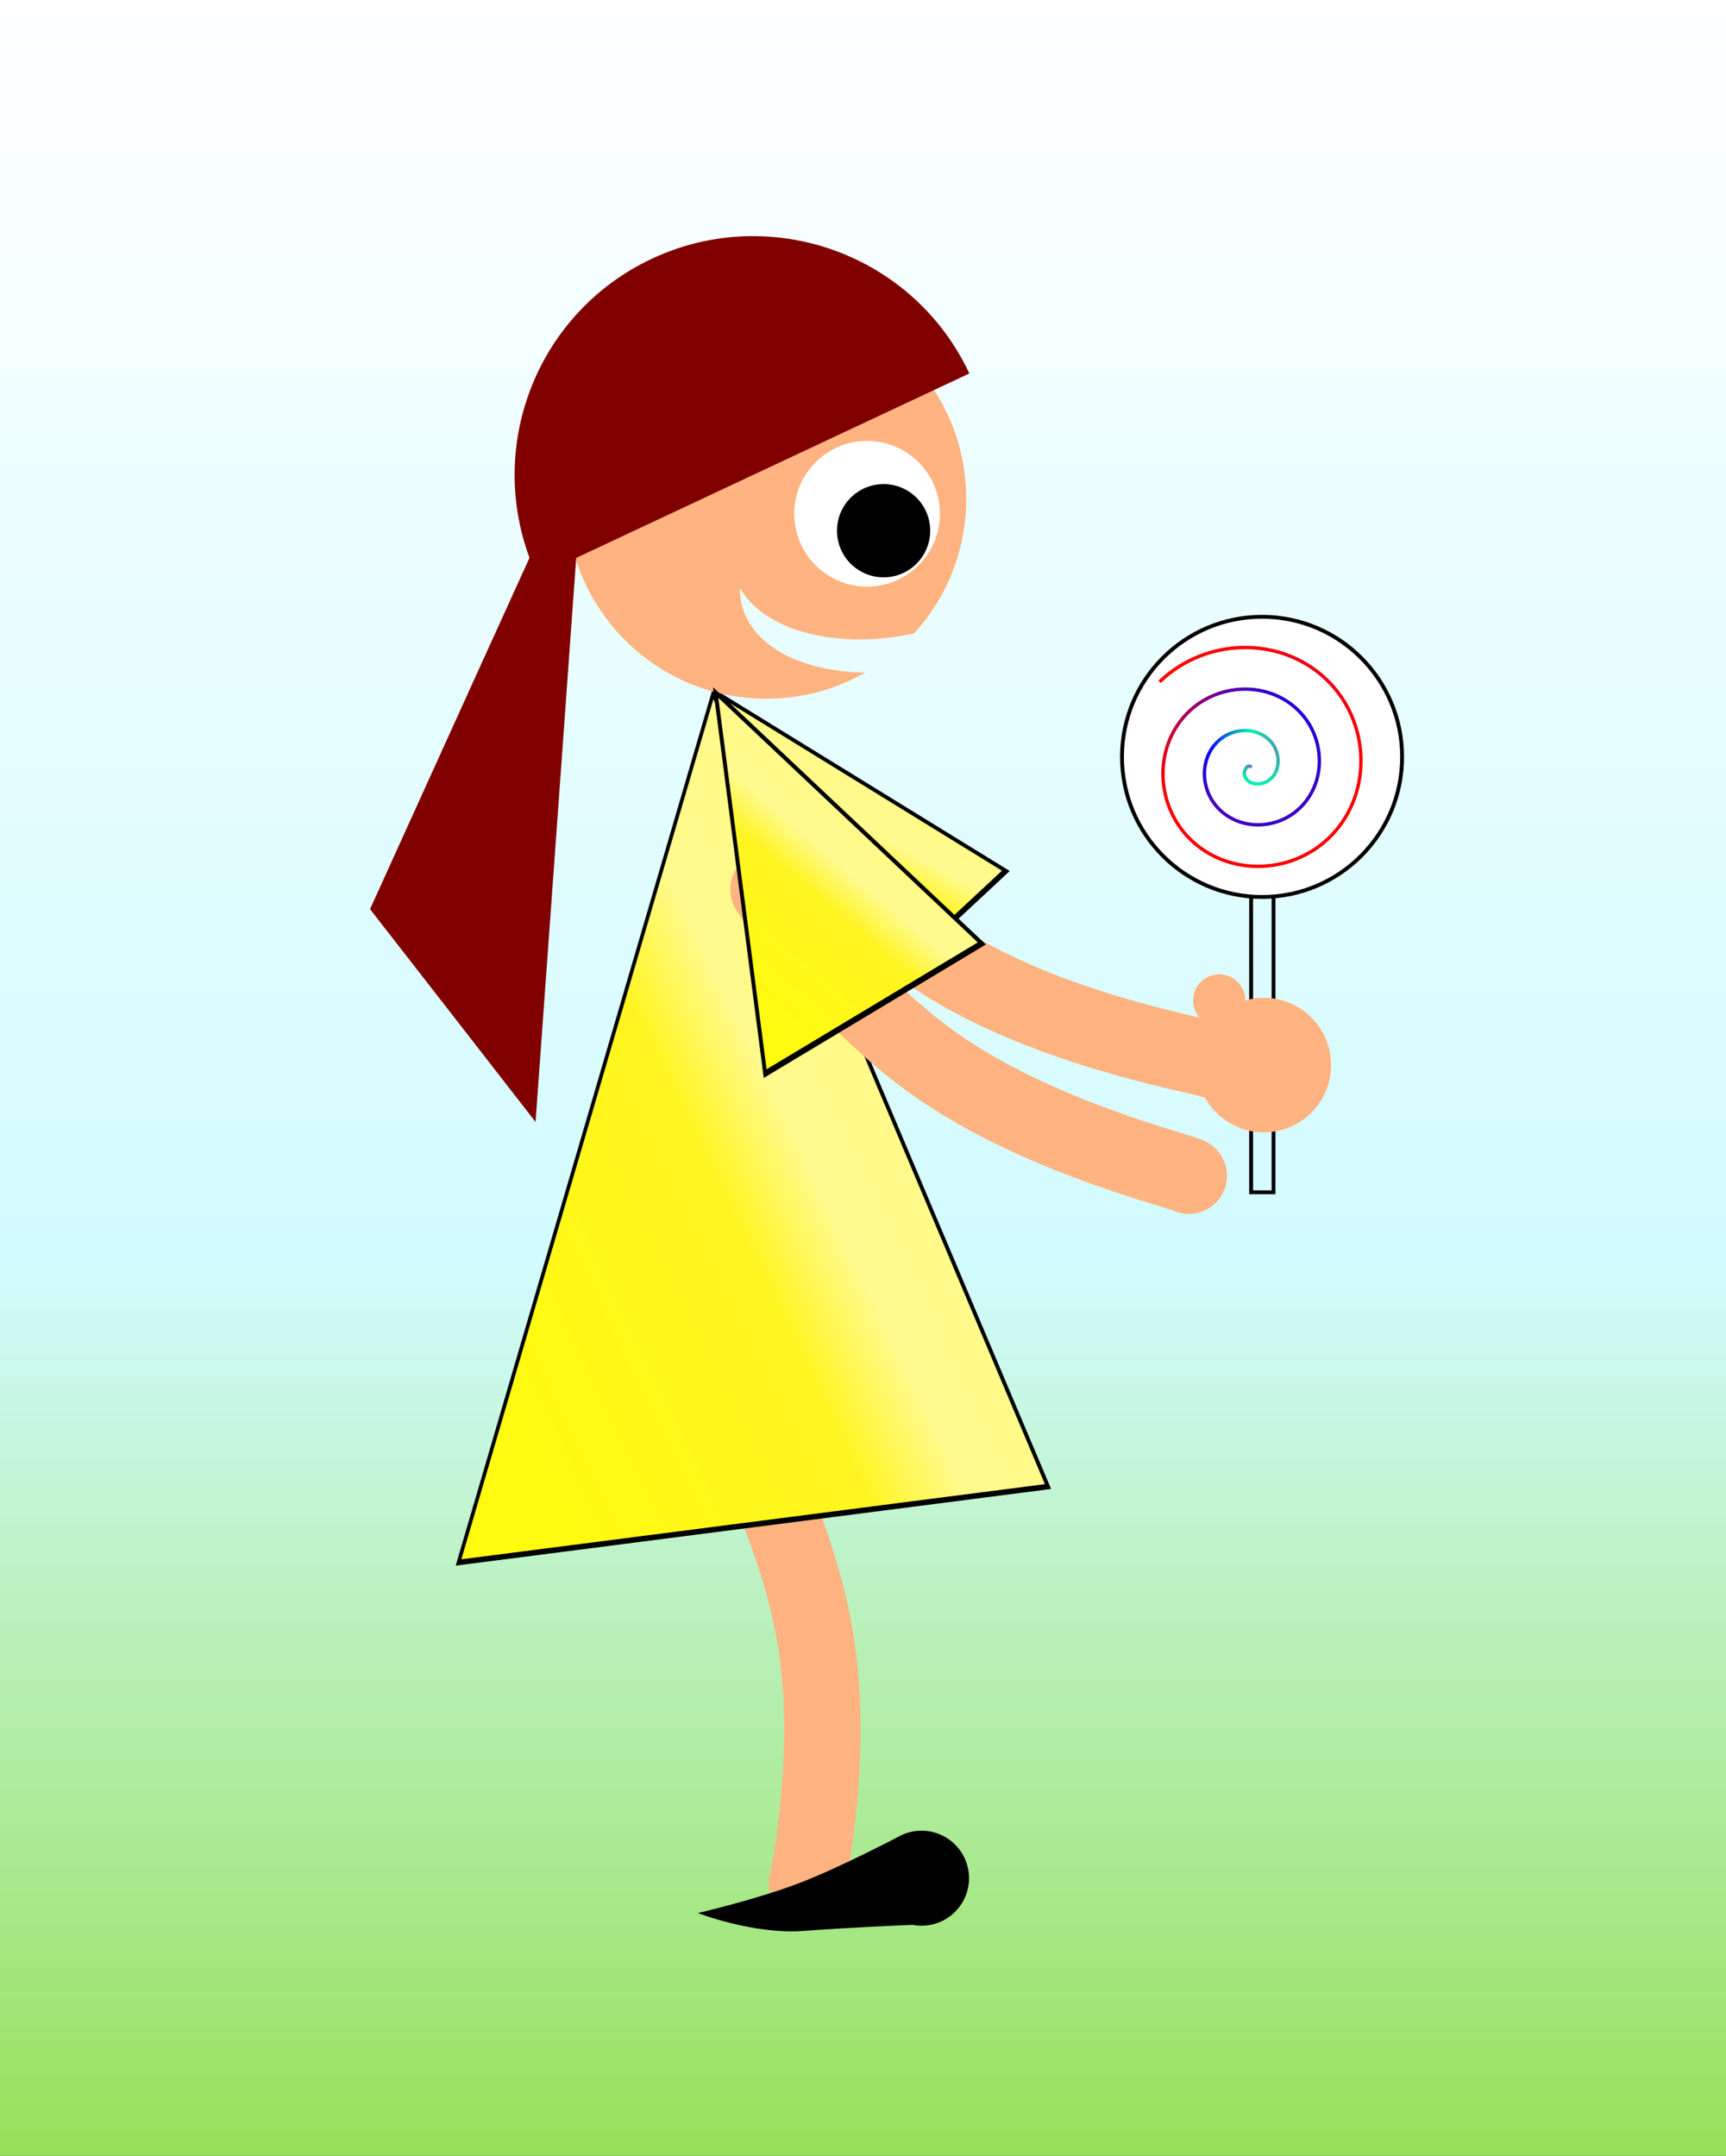 <?xml version="1.0" encoding="UTF-8" standalone="no"?>
<!-- Created with Inkscape (http://www.inkscape.org/) -->

<svg
   xmlns:dc="http://purl.org/dc/elements/1.1/"
   xmlns:cc="http://creativecommons.org/ns#"
   xmlns:rdf="http://www.w3.org/1999/02/22-rdf-syntax-ns#"
   xmlns:svg="http://www.w3.org/2000/svg"
   xmlns="http://www.w3.org/2000/svg"
   xmlns:xlink="http://www.w3.org/1999/xlink"
   xmlns:sodipodi="http://sodipodi.sourceforge.net/DTD/sodipodi-0.dtd"
   xmlns:inkscape="http://www.inkscape.org/namespaces/inkscape"
   width="394"
   height="492"
   id="svg2"
   version="1.1"
   inkscape:version="0.47 r22583"
   sodipodi:docname="girl with lollypop.svg">
  <rect width="100%" height="100%" fill="#333333" stroke="none"/>
  <defs
     id="defs4">
    <linearGradient
       id="linearGradient3702">
      <stop
         id="stop3704"
         offset="0"
         style="stop-color:#fffa89;stop-opacity:1;" />
      <stop
         style="stop-color:#ffffff;stop-opacity:1;"
         offset="0.218"
         id="stop3706" />
      <stop
         style="stop-color:#fff521;stop-opacity:1;"
         offset="0.423"
         id="stop3708" />
      <stop
         id="stop3710"
         offset="1"
         style="stop-color:#fffa10;stop-opacity:1;" />
    </linearGradient>
    <linearGradient
       id="linearGradient3692">
      <stop
         id="stop3694"
         offset="0"
         style="stop-color:#fffa89;stop-opacity:1;" />
      <stop
         style="stop-color:#ffffff;stop-opacity:1;"
         offset="0"
         id="stop3696" />
      <stop
         style="stop-color:#fff521;stop-opacity:1;"
         offset="0.423"
         id="stop3698" />
      <stop
         id="stop3700"
         offset="1"
         style="stop-color:#fffa10;stop-opacity:1;" />
    </linearGradient>
    <linearGradient
       id="linearGradient3680">
      <stop
         style="stop-color:#ffffff;stop-opacity:1;"
         offset="0"
         id="stop3682" />
      <stop
         id="stop3688"
         offset="0.583"
         style="stop-color:#d2fbff;stop-opacity:1;" />
      <stop
         style="stop-color:#96e159;stop-opacity:1;"
         offset="1"
         id="stop3684" />
    </linearGradient>
    <linearGradient
       id="linearGradient3650">
      <stop
         style="stop-color:#fffa89;stop-opacity:1;"
         offset="0"
         id="stop3652" />
      <stop
         id="stop3668"
         offset="0.135"
         style="stop-color:#fffa8e;stop-opacity:1;" />
      <stop
         id="stop3666"
         offset="0.351"
         style="stop-color:#fff521;stop-opacity:1;" />
      <stop
         style="stop-color:#fffa10;stop-opacity:1;"
         offset="1"
         id="stop3690" />
    </linearGradient>
    <linearGradient
       id="linearGradient3617">
      <stop
         style="stop-color:#ca00af;stop-opacity:1;"
         offset="0"
         id="stop3619" />
      <stop
         id="stop3627"
         offset="0.25"
         style="stop-color:#00f6af;stop-opacity:1;" />
      <stop
         id="stop3625"
         offset="0.5"
         style="stop-color:#0000ff;stop-opacity:1;" />
      <stop
         style="stop-color:#ff0000;stop-opacity:1;"
         offset="1"
         id="stop3621" />
    </linearGradient>
    <inkscape:perspective
       sodipodi:type="inkscape:persp3d"
       inkscape:vp_x="0 : 526.18109 : 1"
       inkscape:vp_y="0 : 1000 : 0"
       inkscape:vp_z="744.09448 : 526.18109 : 1"
       inkscape:persp3d-origin="372.04724 : 350.78739 : 1"
       id="perspective10" />
    <radialGradient
       inkscape:collect="always"
       xlink:href="#linearGradient3617"
       id="radialGradient3623"
       cx="-1396.438"
       cy="-5.604"
       fx="-1396.438"
       fy="-5.604"
       r="149.783"
       gradientTransform="matrix(1,0,0,1.086,0,0.482)"
       gradientUnits="userSpaceOnUse" />
    <linearGradient
       inkscape:collect="always"
       xlink:href="#linearGradient3650"
       id="linearGradient3656"
       x1="452.216"
       y1="752.972"
       x2="1083.362"
       y2="753.24"
       gradientUnits="userSpaceOnUse" />
    <linearGradient
       inkscape:collect="always"
       xlink:href="#linearGradient3650"
       id="linearGradient3664"
       x1="531.859"
       y1="834.574"
       x2="1125.88"
       y2="951.48"
       gradientUnits="userSpaceOnUse" />
    <linearGradient
       inkscape:collect="always"
       xlink:href="#linearGradient3650"
       id="linearGradient3676"
       x1="575.471"
       y1="575.554"
       x2="1026.072"
       y2="766.4"
       gradientUnits="userSpaceOnUse" />
    <linearGradient
       inkscape:collect="always"
       xlink:href="#linearGradient3680"
       id="linearGradient3686"
       x1="-804.5"
       y1="474.362"
       x2="-804.5"
       y2="-17.638"
       gradientUnits="userSpaceOnUse"
       gradientTransform="matrix(0.893,0,0,1,-86.24,-448.724)" />
    <linearGradient
       inkscape:collect="always"
       xlink:href="#linearGradient3650"
       id="linearGradient3751"
       gradientUnits="userSpaceOnUse"
       x1="575.471"
       y1="575.554"
       x2="1026.072"
       y2="766.4" />
    <linearGradient
       inkscape:collect="always"
       xlink:href="#linearGradient3650"
       id="linearGradient3759"
       gradientUnits="userSpaceOnUse"
       x1="575.471"
       y1="575.554"
       x2="1026.072"
       y2="766.4" />
    <linearGradient
       inkscape:collect="always"
       xlink:href="#linearGradient3650"
       id="linearGradient3761"
       gradientUnits="userSpaceOnUse"
       x1="575.471"
       y1="575.554"
       x2="1026.072"
       y2="766.4" />
    <linearGradient
       inkscape:collect="always"
       xlink:href="#linearGradient3650"
       id="linearGradient3775"
       gradientUnits="userSpaceOnUse"
       x1="575.471"
       y1="575.554"
       x2="1026.072"
       y2="766.4" />
    <linearGradient
       inkscape:collect="always"
       xlink:href="#linearGradient3650"
       id="linearGradient3779"
       gradientUnits="userSpaceOnUse"
       x1="575.471"
       y1="575.554"
       x2="1026.072"
       y2="766.4" />
  </defs>
  <sodipodi:namedview
     id="base"
     pagecolor="#ffffff"
     bordercolor="#666666"
     borderopacity="1.0"
     inkscape:pageopacity="0.0"
     inkscape:pageshadow="2"
     inkscape:zoom="1"
     inkscape:cx="236.37764"
     inkscape:cy="254.81781"
     inkscape:document-units="px"
     inkscape:current-layer="layer1"
     showgrid="false"
     showborder="false"
     inkscape:window-width="998"
     inkscape:window-height="827"
     inkscape:window-x="842"
     inkscape:window-y="216"
     inkscape:window-maximized="0" />
  <g
     inkscape:label="Layer 1"
     inkscape:groupmode="layer"
     id="layer1"
     transform="translate(1002,25.638)">
    <rect
       style="fill:url(#linearGradient3686);fill-opacity:1;stroke:none"
       id="rect3678"
       width="394"
       height="492"
       x="-1002"
       y="-466.362"
       transform="scale(1,-1)"
       inkscape:export-filename="C:\Users\alowe\Documents\Temp\InkscapePortable\girl.png"
       inkscape:export-xdpi="90"
       inkscape:export-ydpi="90" />
    <path
       style="fill:none;stroke:#ffb380;stroke-width:17.426;stroke-linecap:round;stroke-linejoin:miter;stroke-miterlimit:4;stroke-opacity:1;stroke-dasharray:none"
       d="m -825.742,157.78 c 0,0 18.868,24.804 43.386,38.698 24.518,13.894 55.359,18.879 56.891,19.792"
       id="path3647"
       sodipodi:nodetypes="czc"
       inkscape:export-filename="C:\Users\alowe\Documents\Temp\InkscapePortable\girl.png"
       inkscape:export-xdpi="90"
       inkscape:export-ydpi="90" />
    <path
       inkscape:transform-center-y="38.924145"
       inkscape:transform-center-x="-33.139807"
       sodipodi:type="star"
       style="fill:url(#linearGradient3779);fill-opacity:1;fill-rule:evenodd;stroke:#000000;stroke-width:11.297;stroke-miterlimit:4;stroke-opacity:1;stroke-dasharray:none"
       id="path3777"
       sodipodi:sides="3"
       sodipodi:cx="662.85712"
       sodipodi:cy="826.64789"
       sodipodi:r1="444.92603"
       sodipodi:r2="222.46301"
       sodipodi:arg1="-1.7581167"
       sodipodi:arg2="-0.71091915"
       inkscape:flatsided="false"
       inkscape:rounded="0"
       inkscape:randomized="0"
       d="M 580,389.505 831.431,681.484 1082.862,973.463 704.286,1045.219 325.709,1116.976 452.854,753.24 580,389.505 z"
       transform="matrix(-0.037,0.063,0.078,0.078,-847.463,65.459)"
       inkscape:export-filename="C:\Users\alowe\Documents\Temp\InkscapePortable\girl.png"
       inkscape:export-xdpi="90"
       inkscape:export-ydpi="90" />
    <path
       style="fill:none;stroke:#ffb380;stroke-width:17.426;stroke-linecap:round;stroke-linejoin:miter;stroke-miterlimit:4;stroke-opacity:1;stroke-dasharray:none"
       d="m -817.781,404.092 c 0,0 6.743,-30.427 1.508,-58.117 -5.235,-27.691 -21.355,-54.452 -21.649,-56.211"
       id="path2866"
       sodipodi:nodetypes="czc"
       inkscape:export-filename="C:\Users\alowe\Documents\Temp\InkscapePortable\girl.png"
       inkscape:export-xdpi="90"
       inkscape:export-ydpi="90" />
    <rect
       style="fill:none;stroke:#000000;stroke-width:0.875;stroke-miterlimit:4;stroke-opacity:1;stroke-dasharray:none"
       id="rect3629"
       width="5.117"
       height="75.049"
       x="711.285"
       y="171.409"
       transform="scale(-1,1)"
       inkscape:export-filename="C:\Users\alowe\Documents\Temp\InkscapePortable\girl.png"
       inkscape:export-xdpi="90"
       inkscape:export-ydpi="90" />
    <path
       sodipodi:type="star"
       style="fill:url(#linearGradient3761);fill-opacity:1;fill-rule:evenodd;stroke:#000000;stroke-width:4.478;stroke-miterlimit:4;stroke-opacity:1;stroke-dasharray:none"
       id="path2816"
       sodipodi:sides="3"
       sodipodi:cx="662.85712"
       sodipodi:cy="826.64789"
       sodipodi:r1="444.92603"
       sodipodi:r2="222.46301"
       sodipodi:arg1="-1.7581167"
       sodipodi:arg2="-0.71091915"
       inkscape:flatsided="false"
       inkscape:rounded="0"
       inkscape:randomized="0"
       d="M 580,389.505 831.431,681.484 1082.862,973.463 704.286,1045.219 325.709,1116.976 452.854,753.24 580,389.505 z"
       transform="matrix(-0.169,0.075,0.046,0.275,-759.102,-17.981)"
       inkscape:export-filename="C:\Users\alowe\Documents\Temp\InkscapePortable\girl.png"
       inkscape:export-xdpi="90"
       inkscape:export-ydpi="90" />
    <g
       id="g3765"
       transform="translate(9,3)"
       inkscape:export-filename="C:\Users\alowe\Documents\Temp\InkscapePortable\girl.png"
       inkscape:export-xdpi="90"
       inkscape:export-ydpi="90">
      <path
         id="path2820"
         d="m -836.06,39.57 c 25.199,0 45.625,20.431 45.625,45.63 0,11.849 -4.52,22.639 -11.926,30.75 -17.854,3.759 -34.257,-0.682 -39.738,-10.405 -0.022,1.317 0.122,2.627 0.449,3.917 2.402,9.474 13.852,15.231 28.179,15.383 -6.661,3.803 -14.369,5.979 -22.588,5.979 -25.199,0 -45.63,-20.426 -45.63,-45.625 0,-25.199 20.431,-45.63 45.63,-45.63 z"
         style="fill:#ffb380;fill-rule:evenodd;stroke:none" />
      <path
         id="path2822"
         d="m -838.531,25.25 c -7.931,-0.084 -15.994,1.563 -23.656,5.156 -25.85,12.122 -37.703,41.957 -27.938,68.25 l -11.875,26.125 -24.531,54.062 18.906,24.281 18.875,24.281 5.656,-78.344 3.625,-50.375 89.75,-42.094 C -798.901,37.012 -818.262,25.464 -838.531,25.25 z"
         style="fill:#800000;stroke:none" />
      <path
         transform="matrix(-0.175,0,0,0.175,-918.36,88.17)"
         d="m -506.657,2.511 c 0,52.466 -42.532,94.998 -94.998,94.998 -52.466,0 -94.998,-42.532 -94.998,-94.998 0,-52.466 42.532,-94.998 94.998,-94.998 52.466,0 94.998,42.532 94.998,94.998 z"
         sodipodi:ry="94.9981"
         sodipodi:rx="94.9981"
         sodipodi:cy="2.511359"
         sodipodi:cx="-601.65466"
         id="path2828"
         style="fill:#ffffff;fill-opacity:1"
         sodipodi:type="arc" />
      <path
         sodipodi:type="arc"
         style="fill:#000000;fill-opacity:1"
         id="path2830"
         sodipodi:cx="-601.65466"
         sodipodi:cy="2.511359"
         sodipodi:rx="94.9981"
         sodipodi:ry="94.9981"
         d="m -506.657,2.511 c 0,52.466 -42.532,94.998 -94.998,94.998 -52.466,0 -94.998,-42.532 -94.998,-94.998 0,-52.466 42.532,-94.998 94.998,-94.998 52.466,0 94.998,42.532 94.998,94.998 z"
         transform="matrix(-0.112,0,0,0.112,-876.682,92.197)" />
    </g>
    <path
       sodipodi:type="arc"
       style="fill:#ffffff;fill-opacity:1;stroke:#000000;stroke-width:5;stroke-miterlimit:4;stroke-opacity:1;stroke-dasharray:none"
       id="path2841"
       sodipodi:cx="-1108.3112"
       sodipodi:cy="241.22453"
       sodipodi:rx="182.68866"
       sodipodi:ry="182.68866"
       d="m -925.622,241.225 c 0,100.896 -81.793,182.689 -182.689,182.689 -100.896,0 -182.689,-81.793 -182.689,-182.689 0,-100.896 81.793,-182.689 182.689,-182.689 100.896,0 182.689,81.792 182.689,182.689 z"
       transform="matrix(-0.175,0,0,0.175,-907.862,104.875)"
       inkscape:export-filename="C:\Users\alowe\Documents\Temp\InkscapePortable\girl.png"
       inkscape:export-xdpi="90"
       inkscape:export-ydpi="90" />
    <path
       sodipodi:type="spiral"
       style="fill:none;stroke:url(#radialGradient3623);stroke-width:5;stroke-linecap:butt;stroke-linejoin:miter;stroke-miterlimit:4;stroke-opacity:1;stroke-dasharray:none"
       id="path3615"
       sodipodi:cx="-1383.5621"
       sodipodi:cy="9.8189058"
       sodipodi:expansion="1"
       sodipodi:revolution="3"
       sodipodi:radius="186.14731"
       sodipodi:argument="-19.597935"
       sodipodi:t0="0"
       d="m -1383.562,9.819 c 6.839,-6.351 11.935,6.086 10.555,11.367 -3.739,14.312 -22.308,15.947 -33.29,9.743 -19.643,-11.097 -20.993,-38.076 -8.931,-55.213 17.701,-25.149 54.06,-26.198 77.135,-8.12 30.755,24.096 31.471,70.123 7.308,99.058 -30.407,36.412 -86.222,36.78 -120.981,6.496 -42.097,-36.678 -42.109,-102.342 -5.684,-142.903 42.925,-47.8 118.475,-47.45 164.826,-4.872 53.514,49.159 52.801,134.617 4.06,186.748 -55.383,59.235 -150.765,58.157 -208.671,3.248 -64.962,-61.6 -63.518,-166.917 -2.436,-230.594 67.813,-70.693 183.073,-68.882 252.516,-1.624"
       transform="matrix(-0.154,0,0,0.154,-929.371,147.969)"
       inkscape:export-filename="C:\Users\alowe\Documents\Temp\InkscapePortable\girl.png"
       inkscape:export-xdpi="90"
       inkscape:export-ydpi="90" />
    <path
       sodipodi:type="arc"
       style="fill:#ffb380;fill-opacity:1;stroke:none"
       id="path3631"
       sodipodi:cx="-1320.23"
       sodipodi:cy="638.26788"
       sodipodi:rx="87.690559"
       sodipodi:ry="87.690559"
       d="m -1232.539,638.268 c 0,48.43 -39.26,87.691 -87.691,87.691 -48.43,0 -87.691,-39.26 -87.691,-87.691 0,-48.43 39.26,-87.691 87.691,-87.691 48.43,0 87.691,39.26 87.691,87.691 z"
       transform="matrix(-0.175,0,0,0.175,-944.534,105.728)"
       inkscape:export-filename="C:\Users\alowe\Documents\Temp\InkscapePortable\girl.png"
       inkscape:export-xdpi="90"
       inkscape:export-ydpi="90" />
    <path
       sodipodi:type="arc"
       style="fill:#ffb380;fill-opacity:1;stroke:none"
       id="path3633"
       sodipodi:cx="-540.75842"
       sodipodi:cy="316.73584"
       sodipodi:rx="34.101883"
       sodipodi:ry="34.101883"
       d="m -506.657,316.736 c 0,18.834 -15.268,34.102 -34.102,34.102 -18.834,0 -34.102,-15.268 -34.102,-34.102 0,-18.834 15.268,-34.102 34.102,-34.102 18.834,0 34.102,15.268 34.102,34.102 z"
       transform="matrix(-0.175,0,0,0.175,-818.315,147.253)"
       inkscape:export-filename="C:\Users\alowe\Documents\Temp\InkscapePortable\girl.png"
       inkscape:export-xdpi="90"
       inkscape:export-ydpi="90" />
    <path
       style="fill:#000000;fill-opacity:1;stroke:none"
       d="m -793.15,392.252 c -1.129,0.158 -2.192,0.492 -3.169,0.959 0,0 -13.944,7.393 -23.655,11.059 -9.711,3.666 -22.722,6.674 -22.722,6.674 0,0 12.71,4.936 24.121,4.079 11.442,-0.86 24.887,-1.379 24.887,-1.379 1.073,0.206 2.195,0.25 3.336,0.113 0.005,-4.4e-4 0.009,-0.001 0.013,-0.002 0.032,-0.004 0.062,-0.008 0.094,-0.012 5.938,-0.773 10.126,-6.213 9.353,-12.151 -0.773,-5.938 -6.213,-10.126 -12.151,-9.353 -0.032,0.004 -0.062,0.008 -0.094,0.012 l -0.013,0.002 z"
       id="path3640"
       sodipodi:nodetypes="cczczcssssscc"
       inkscape:export-filename="C:\Users\alowe\Documents\Temp\InkscapePortable\girl.png"
       inkscape:export-xdpi="90"
       inkscape:export-ydpi="90" />
    <path
       sodipodi:nodetypes="czc"
       id="path3645"
       d="m -826.585,177.361 c 0,0 17.095,26.057 40.587,41.624 23.491,15.567 53.911,22.687 55.376,23.704"
       style="fill:none;stroke:#ffb380;stroke-width:17.426;stroke-linecap:round;stroke-linejoin:miter;stroke-miterlimit:4;stroke-opacity:1;stroke-dasharray:none"
       inkscape:export-filename="C:\Users\alowe\Documents\Temp\InkscapePortable\girl.png"
       inkscape:export-xdpi="90"
       inkscape:export-ydpi="90" />
    <path
       transform="matrix(-0.053,0.058,0.065,0.099,-833.216,60.197)"
       d="M 580,389.505 831.431,681.484 1082.862,973.463 704.286,1045.219 325.709,1116.976 452.854,753.24 580,389.505 z"
       inkscape:randomized="0"
       inkscape:rounded="0"
       inkscape:flatsided="false"
       sodipodi:arg2="-0.71091915"
       sodipodi:arg1="-1.7581167"
       sodipodi:r2="222.46301"
       sodipodi:r1="444.92603"
       sodipodi:cy="826.64789"
       sodipodi:cx="662.85712"
       sodipodi:sides="3"
       id="path3771"
       style="fill:url(#linearGradient3775);fill-opacity:1;fill-rule:evenodd;stroke:#000000;stroke-width:11.297;stroke-miterlimit:4;stroke-opacity:1;stroke-dasharray:none"
       sodipodi:type="star"
       inkscape:transform-center-x="-30.247141"
       inkscape:transform-center-y="43.812747"
       inkscape:export-filename="C:\Users\alowe\Documents\Temp\InkscapePortable\girl.png"
       inkscape:export-xdpi="90"
       inkscape:export-ydpi="90" />
  </g>
</svg>
